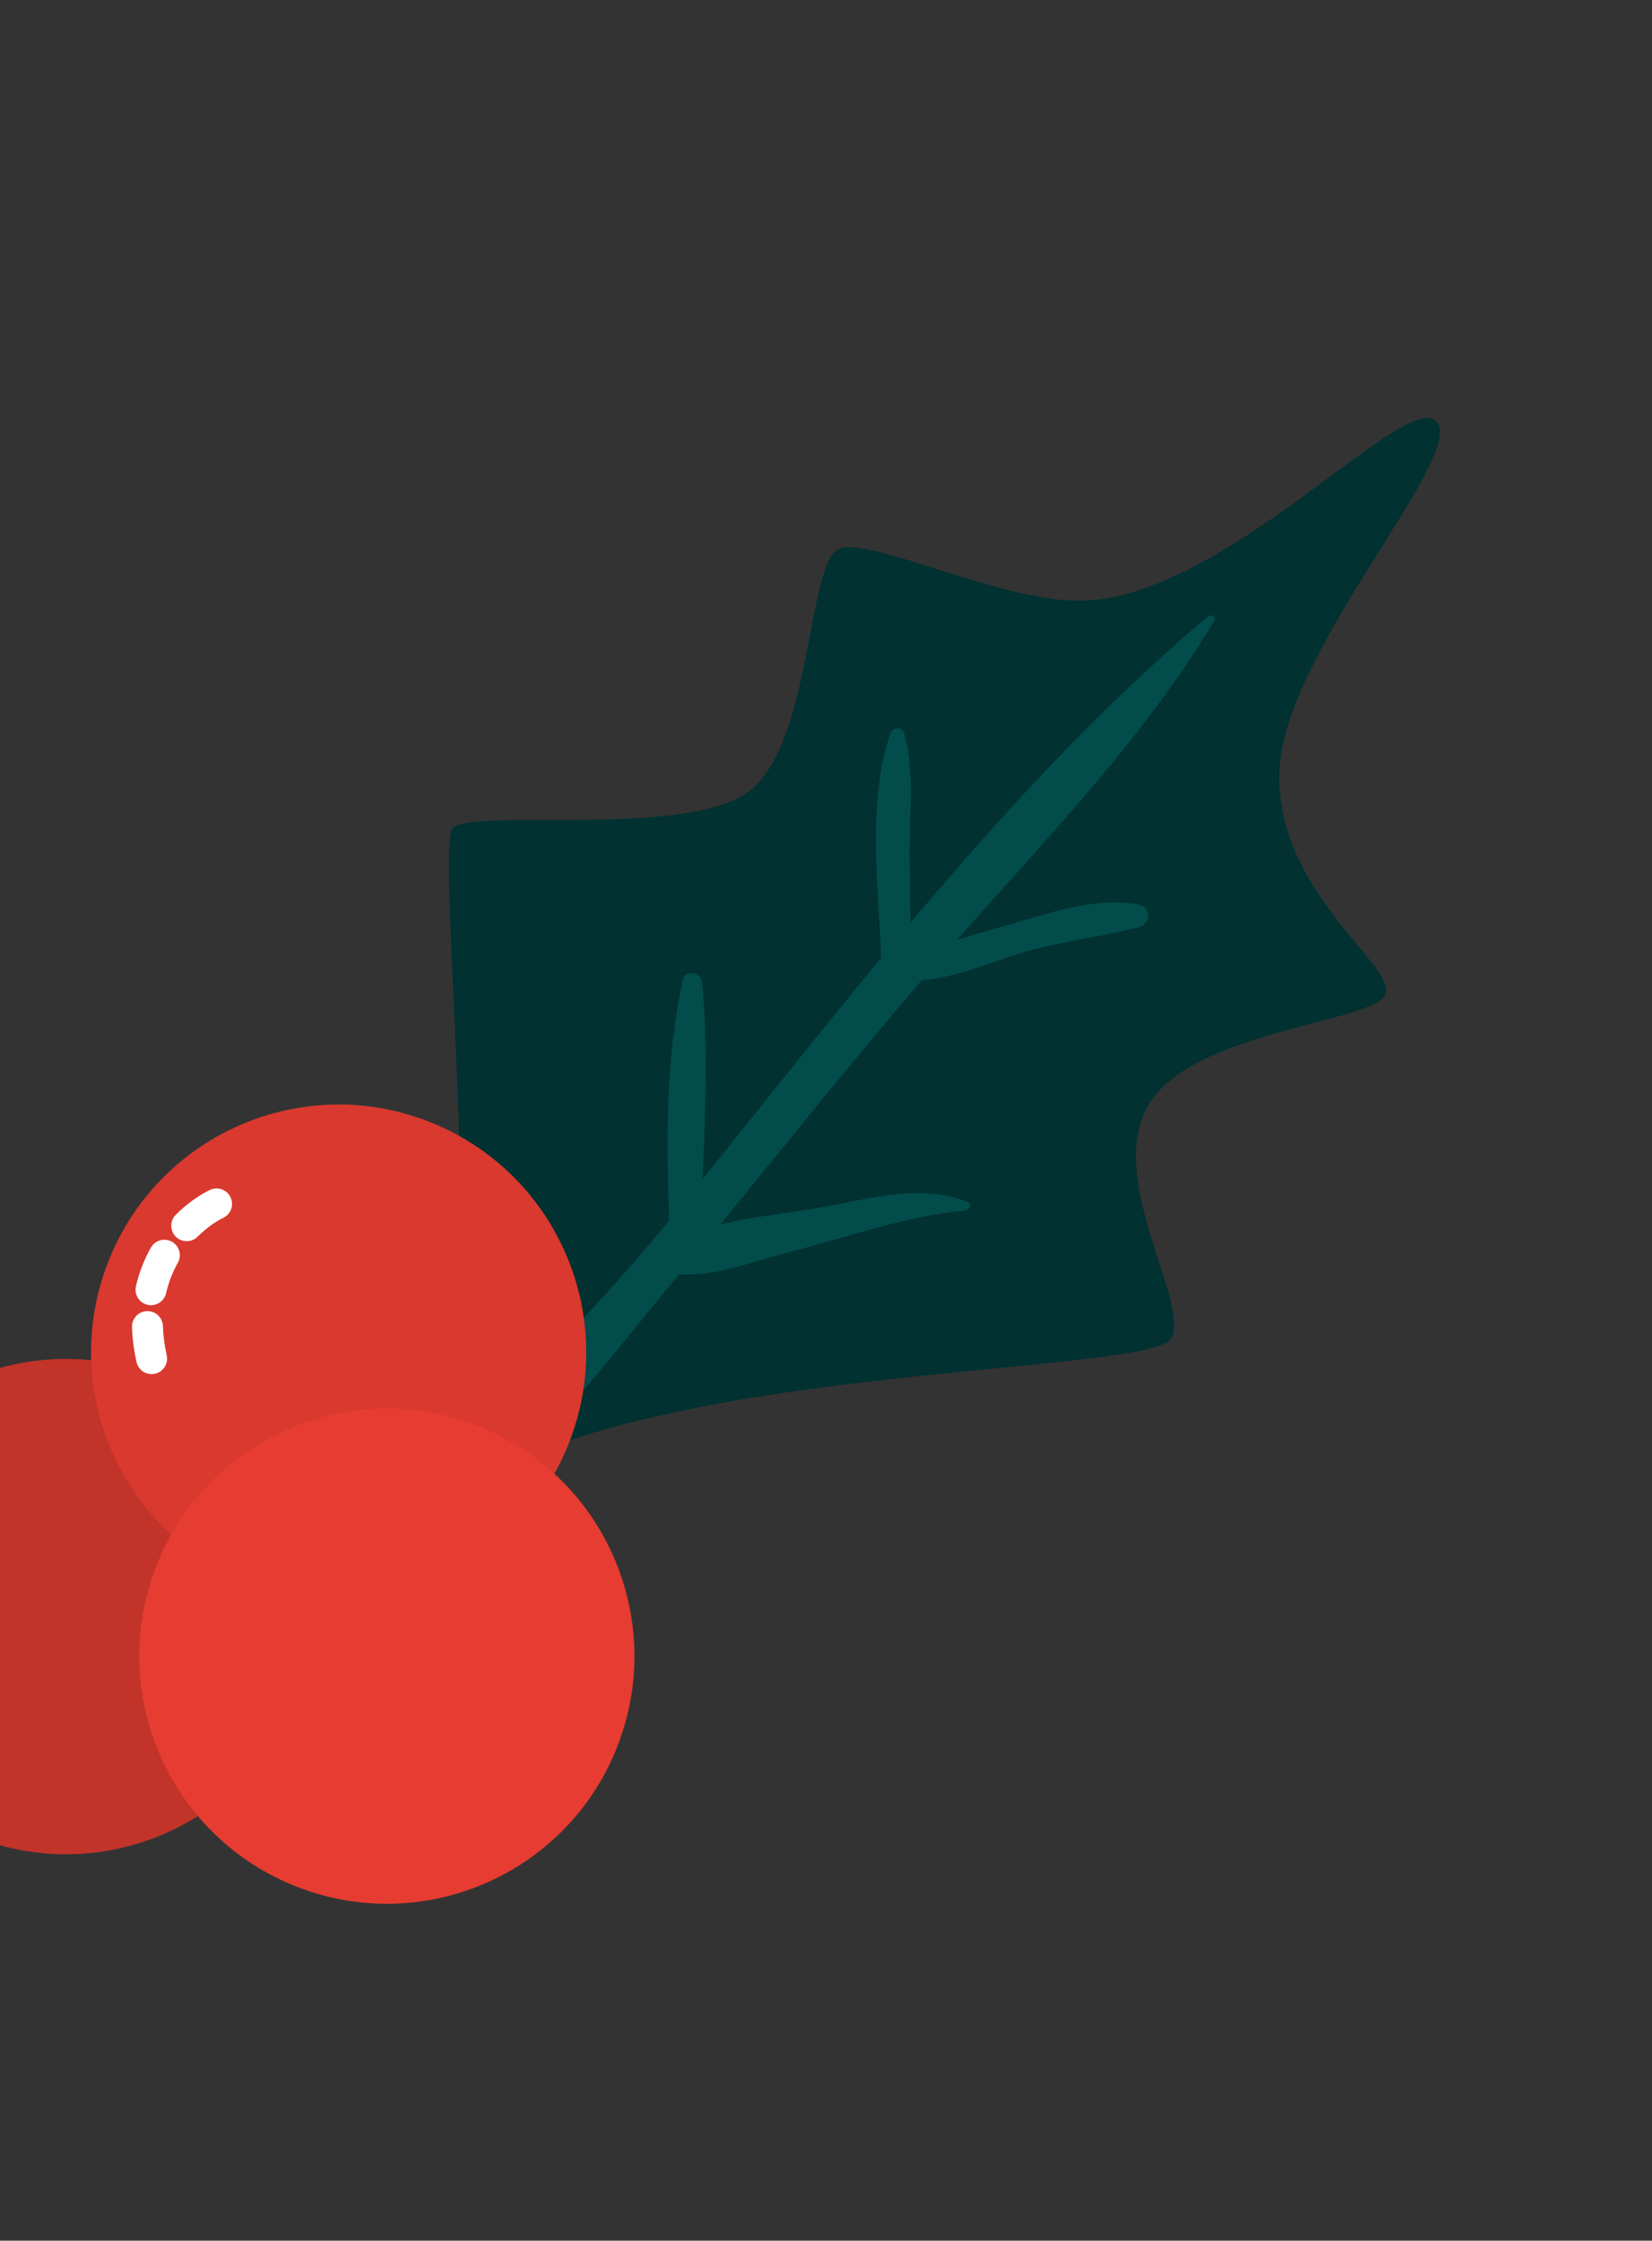 <svg width="267" height="362" fill="none" xmlns="http://www.w3.org/2000/svg"><rect width="100%" height="100%" fill="#333333" stroke="none"/><path d="M47.896 274.183C39.816 294.75 16.596 304.873 -3.966 296.797C-24.533 288.717 -34.656 265.497 -26.579 244.935C-18.503 224.373 4.72 214.245 25.282 222.322C45.849 230.401 55.972 253.621 47.896 274.183Z" fill="#C23329"/><path d="M77.766 238.943C110.054 220.136 186.687 222.124 189.411 216.101C192.138 210.072 178.457 190.009 185.774 178.248C193.09 166.488 222.046 165.18 223.915 160.638C225.784 156.096 206.368 144.334 206.766 124.927C207.165 105.52 237.328 73.355 232.127 68.091C226.927 62.828 197.112 97.643 173.743 97.05C160.603 96.715 140.783 86.812 135.651 88.645C130.518 90.477 131.273 119.413 121.431 127.545C111.592 135.673 76.032 130.445 73.174 133.818C70.314 137.196 78.684 209.991 71.549 236.386" fill="#013131"/><path d="M65.422 248.5C81.237 242.854 97.722 220.31 107.671 208.413C108.377 207.573 109.063 206.721 109.764 205.878C116.02 206.254 122.012 203.651 128.107 202.121C137.018 199.878 146.693 196.366 155.934 195.6C156.684 195.539 157.226 194.533 156.367 194.186C149.006 191.223 140.958 193.549 133.337 194.965C128.22 195.916 121.989 196.444 116.391 197.845C127.184 184.654 137.814 171.363 148.961 158.382C154.356 157.962 159.475 155.713 164.553 154.122C171.002 152.101 177.534 151.447 184.026 149.802C185.974 149.309 186.17 146.55 184.026 146.144C177.851 144.976 171.35 146.941 165.494 148.687C162 149.731 158.301 150.701 154.687 151.818C169.375 135.235 185.188 118.854 196.254 100.271C196.593 99.707 195.783 99.129 195.242 99.583C177.869 114.186 162.106 131.337 147.178 149.055C147.067 145.027 147.001 140.999 147.004 136.966C147.016 130.8 147.801 124.397 146.125 118.387C145.849 117.402 144.266 117.476 143.949 118.385C140.134 129.282 141.945 142.993 142.43 154.748C132.53 166.707 122.971 178.784 113.573 190.481C114.006 179.814 114.469 168.996 113.456 158.573C113.315 157.14 110.762 156.576 110.395 158.203C107.592 170.62 107.679 184.29 108.159 197.167C98.636 208.811 88.408 219.469 77.291 229.991C72.378 234.64 64.657 239.494 62.116 245.584C61.448 247.18 63.568 249.158 65.422 248.5Z" fill="#034C4C"/><path d="M91.975 233.09C83.895 253.657 60.675 263.78 40.108 255.7C19.541 247.621 9.418 224.4 17.495 203.838C25.574 183.271 48.794 173.148 69.357 181.225C89.924 189.305 100.046 212.525 91.97 233.087L91.975 233.09Z" fill="#D9392E"/><path d="M35.002 194.5C30.169 196.833 21.301 205.1 24.501 219.5" stroke="white" stroke-width="5" stroke-linecap="round" stroke-linejoin="round" stroke-dasharray="6 6"/><path d="M99.769 282.183C91.689 302.75 68.469 312.873 47.902 304.794C27.335 296.714 17.212 273.494 25.289 252.932C33.368 232.365 56.588 222.242 77.15 230.319C97.718 238.398 107.84 261.619 99.764 282.181L99.769 282.183Z" fill="#E63C31"/></svg>